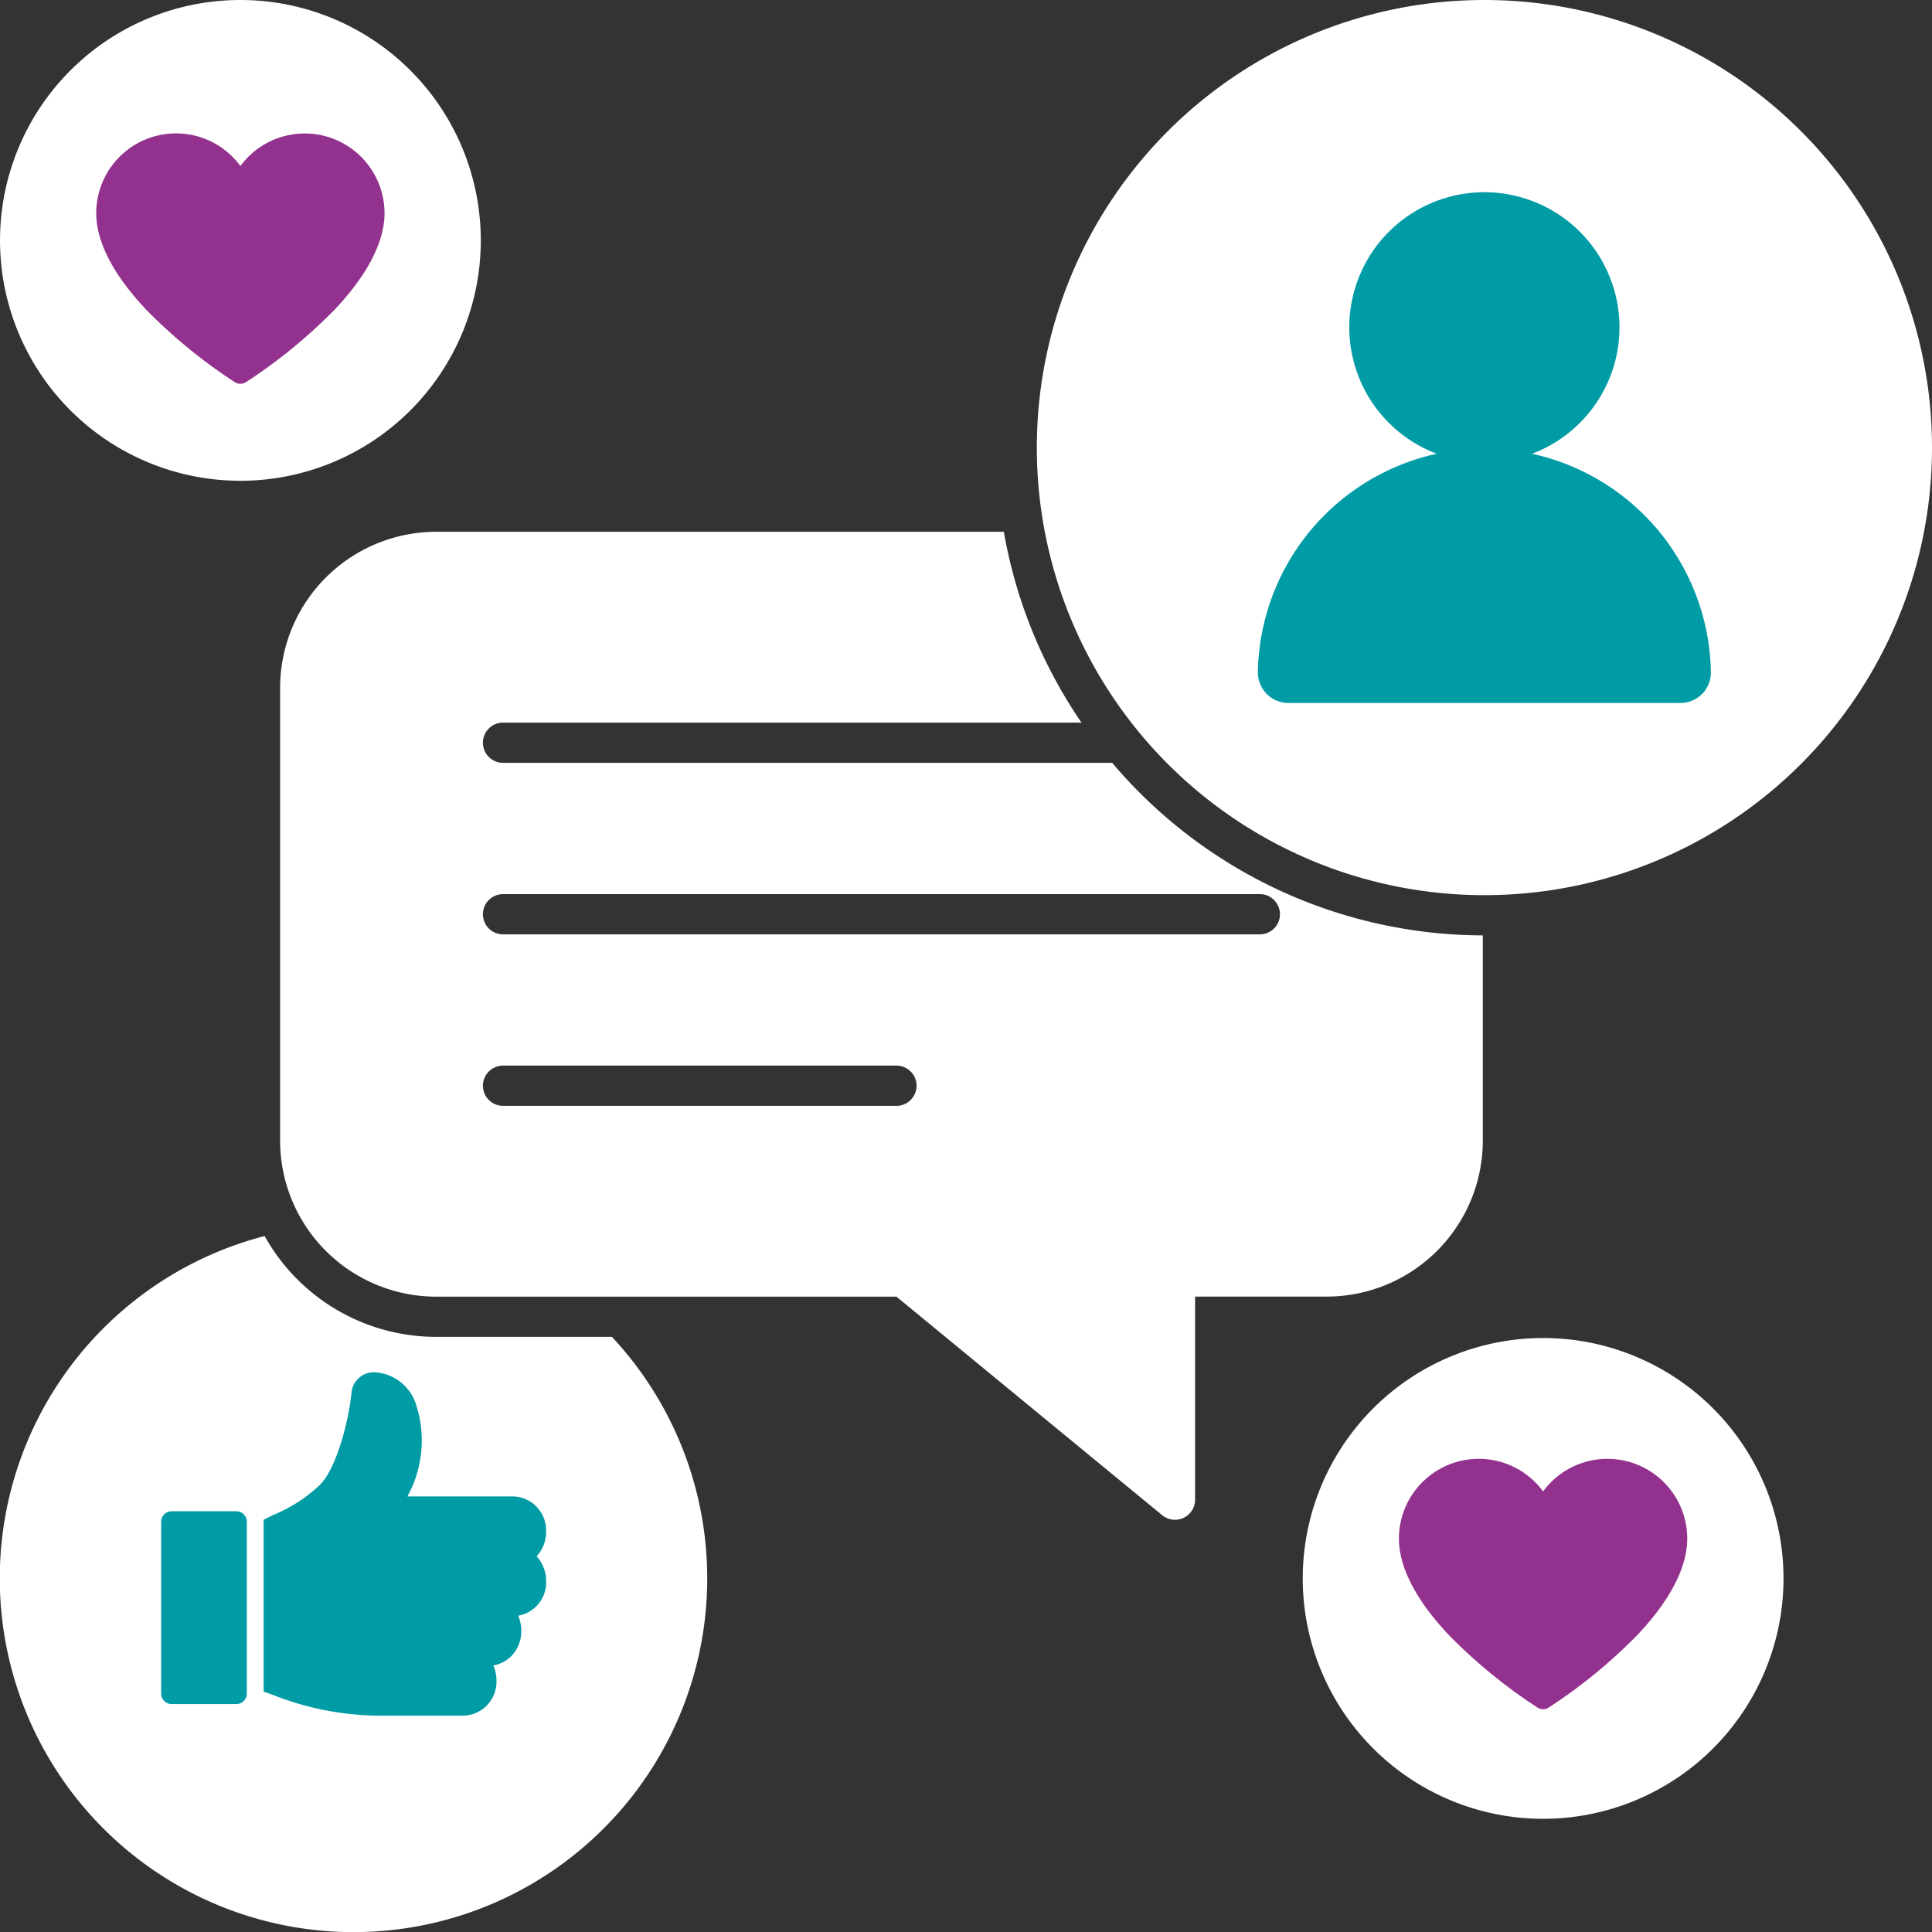 <svg id="Group_4688" data-name="Group 4688" xmlns="http://www.w3.org/2000/svg" xmlns:xlink="http://www.w3.org/1999/xlink" width="185.76" height="185.758" viewBox="0 0 185.76 185.758">
  <rect x="0" y="0" width="185.76" height="185.758" fill="#333333" stroke="none"/>
  <defs>
    <clipPath id="clip-path">
      <rect id="Rectangle_1747" data-name="Rectangle 1747" width="185.76" height="185.758" fill="none"/>
    </clipPath>
  </defs>
  <g id="Group_4685" data-name="Group 4685" clip-path="url(#clip-path)">
    <path id="Path_7341" data-name="Path 7341" d="M148.37,128.65a23.113,23.113,0,1,0,23.113,23.113A23.112,23.112,0,0,0,148.37,128.65M23.115,0A23.113,23.113,0,1,0,46.228,23.115,23.113,23.113,0,0,0,23.115,0m119.61,0A43.035,43.035,0,1,0,185.76,43.035,43.035,43.035,0,0,0,142.725,0M106.932,73.348H48.368a1.935,1.935,0,0,1,0-3.871h55.614a46.628,46.628,0,0,1-7.463-18.345h-54.6A15.016,15.016,0,0,0,26.931,66.119v43.565a15.015,15.015,0,0,0,14.987,14.987H86.191l25.552,21.014a1.935,1.935,0,0,0,3.164-1.5v-19.52h12.678a15.016,15.016,0,0,0,14.987-14.987V89.936a46.807,46.807,0,0,1-35.636-16.591ZM86.189,106.326H48.368a1.934,1.934,0,0,1,0-3.869H86.191a1.934,1.934,0,0,1,0,3.869ZM121.13,89.838H48.368a1.934,1.934,0,0,1,0-3.869h72.764a1.934,1.934,0,0,1,0,3.869Zm-62.3,38.7H41.916a18.882,18.882,0,0,1-16.473-9.695,34.01,34.01,0,1,0,33.39,9.692Z" fill="#fff" fill-rule="evenodd"/>
    <path id="Path_7342" data-name="Path 7342" d="M22.81,15.54A7.674,7.674,0,0,0,8.947,20.076c0,3.15,2.146,6.467,4.8,9.271a50.3,50.3,0,0,0,8.534,6.98.989.989,0,0,0,1.054,0,50.315,50.315,0,0,0,8.533-6.98c2.657-2.8,4.8-6.121,4.8-9.271A7.674,7.674,0,0,0,22.81,15.54Z" transform="translate(0.305 0.423)" fill="#93328e" fill-rule="evenodd"/>
    <path id="Path_7343" data-name="Path 7343" d="M143.936,138.779a7.674,7.674,0,0,0-13.863,4.535c0,3.15,2.146,6.467,4.8,9.271a50.3,50.3,0,0,0,8.534,6.98.989.989,0,0,0,1.054,0,50.315,50.315,0,0,0,8.533-6.98c2.657-2.8,4.8-6.121,4.8-9.271a7.674,7.674,0,0,0-13.863-4.535Z" transform="translate(4.433 4.623)" fill="#93328e" fill-rule="evenodd"/>
    <path id="Path_7344" data-name="Path 7344" d="M159.672,66.108a2.931,2.931,0,0,1-2.089.874h-37.69a2.937,2.937,0,0,1-2.935-2.938v-.035a21.883,21.883,0,0,1,17.2-20.991,12.989,12.989,0,1,1,9.156,0,21.875,21.875,0,0,1,17.2,21,2.922,2.922,0,0,1-.845,2.1Z" transform="translate(3.986 0.609)" fill="#009ca6"/>
    <g id="Group_4687" data-name="Group 4687" transform="translate(15.493 131.939)">
      <path id="Path_7345" data-name="Path 7345" d="M22.193,140.515H16.012a1.02,1.02,0,0,0-1.03,1.03v16.482a1.02,1.02,0,0,0,1.03,1.03h6.181a1.02,1.02,0,0,0,1.03-1.03V141.545a1.02,1.02,0,0,0-1.03-1.03" transform="translate(-14.982 -127.149)" fill="#009ca6"/>
      <path id="Path_7346" data-name="Path 7346" d="M51.67,142.908a3.26,3.26,0,0,0-3.354-3.377h-9.98a11.158,11.158,0,0,0,.854-8.762,4.445,4.445,0,0,0-3.92-3.172l-.029,0a2.159,2.159,0,0,0-2.283,1.976c-.256,2.6-1.4,7.208-3.032,8.842a14.5,14.5,0,0,1-4.508,2.908c-.282.138-.591.289-.918.452.006.07.01.141.01.213V158.3l.7.24a28.421,28.421,0,0,0,10.265,2.07h8.069a3.26,3.26,0,0,0,3.354-3.378,3.629,3.629,0,0,0-.3-1.454,3.191,3.191,0,0,0,1.851-1.025,3.462,3.462,0,0,0,.838-2.3,3.637,3.637,0,0,0-.3-1.452,3.26,3.26,0,0,0,2.689-3.323,3.489,3.489,0,0,0-.915-2.387,3.5,3.5,0,0,0,.914-2.388" transform="translate(-14.657 -127.59)" fill="#009ca6"/>
    </g>
  </g>
</svg>
